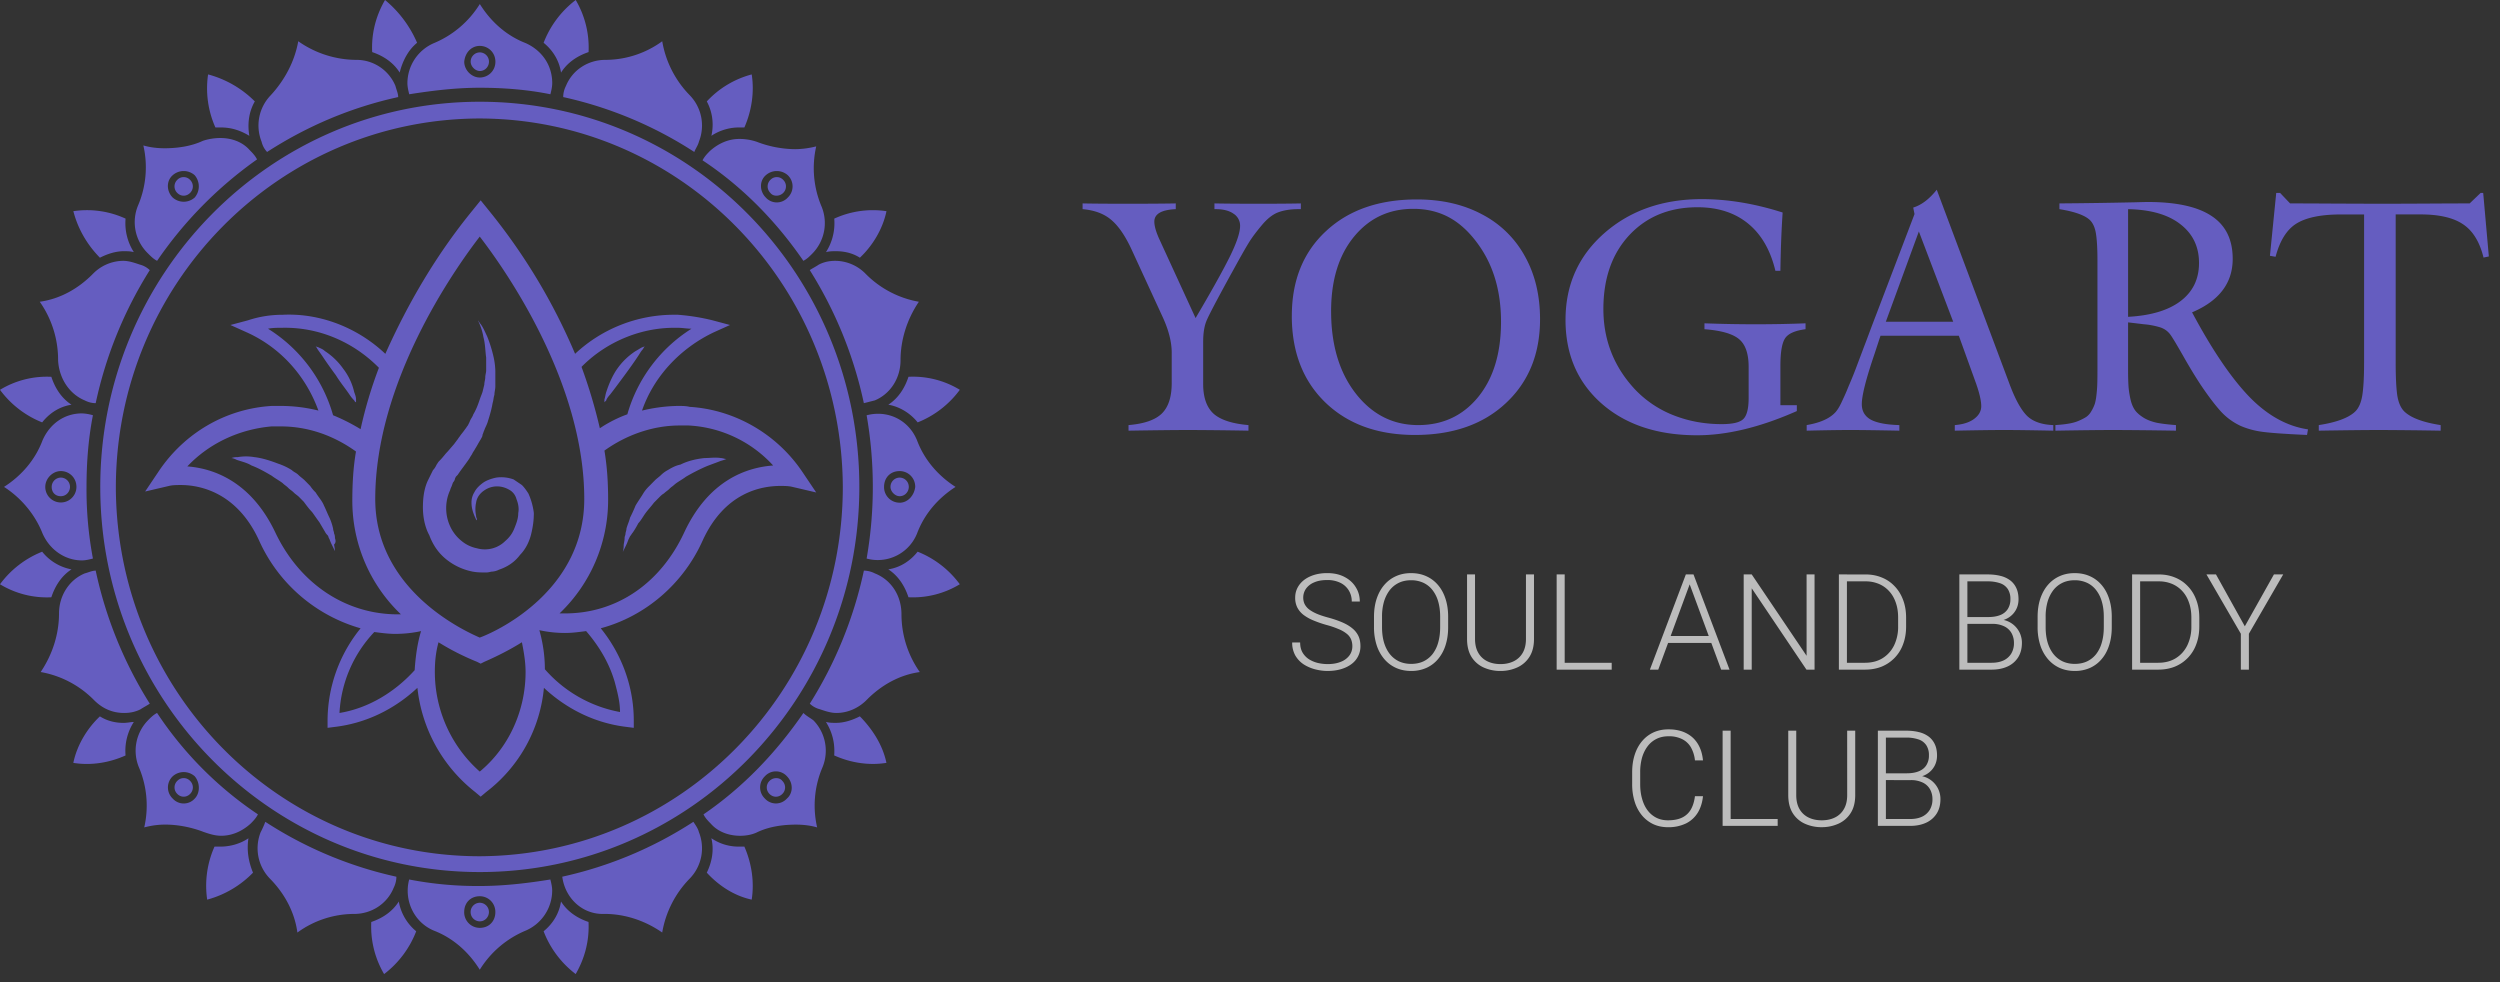 <svg width="112" height="44" viewBox="0 0 112 44" fill="none" xmlns="http://www.w3.org/2000/svg"><rect x="0" y="0" width="112" height="44" fill="#333333" stroke="none"/><path d="M15.663 17.687c.082.125.164.208.205.25.041.083.082.083.082.083v-.125c0-.125-.04-.208-.082-.333a2.7 2.7 0 0 0-.492-1.042 3 3 0 0 0-.822-.792c-.082-.084-.205-.125-.287-.167l-.124-.042s.041.042.082.125l.206.292q.246.375.616.875c.205.334.452.626.616.876m-.657 6.418c0-.041 0-.125-.041-.208 0-.083-.041-.125-.041-.208a2.4 2.4 0 0 0-.165-.5c-.082-.167-.164-.376-.246-.542-.082-.209-.246-.376-.37-.584a1.8 1.8 0 0 1-.246-.292l-.246-.25c-.083-.083-.206-.166-.288-.25s-.205-.125-.287-.208a2.8 2.8 0 0 0-.617-.292c-.328-.125-.698-.25-1.067-.292a2.2 2.2 0 0 0-.74 0c-.082 0-.164 0-.287.042 0 0 .082 0 .246.083.247.084.452.125.657.25.33.125.617.292.904.459.164.125.329.208.493.333.082.084.164.125.246.209s.165.125.247.208.164.125.246.208l.206.209c.123.167.246.333.37.458.122.167.204.292.328.459l.246.417a.6.6 0 0 0 .123.166c.041.042.041.125.082.167.041.125.083.208.124.292l.123.25s0-.084-.041-.292c.082-.083.082-.167.04-.292m15.647-.25c-1.067 2.293-3.039 3.626-5.339 3.626h-.246a7.02 7.02 0 0 0 2.177-5.085c0-.75-.041-1.458-.165-2.209.986-.708 2.177-1.125 3.368-1.125h.41a5.52 5.52 0 0 1 3.78 1.792c-1.15.084-2.876.626-3.985 3.001m-3.12 6.669c.122.459.245.917.245 1.375a5.88 5.88 0 0 1-3.367-1.917q0-.875-.247-1.75a5.4 5.4 0 0 0 1.15.125c.329 0 .616-.042.945-.084.575.667 1.027 1.418 1.273 2.251m-6.038 4.043a5.96 5.96 0 0 1-2.012-4.46c0-.458.04-.875.164-1.334q.801.501 1.725.876l.164.083.164-.083c.575-.25 1.15-.542 1.684-.876.082.417.164.876.164 1.334 0 1.71-.739 3.376-2.053 4.46m-2.916-4.543c-.904 1-2.095 1.709-3.368 1.917a5.7 5.7 0 0 1 1.56-3.626c.33.042.617.083.945.083.37 0 .78-.041 1.15-.125-.164.542-.246 1.126-.287 1.75m-6.243-6.169c-1.109-2.334-2.833-2.876-3.942-2.959.985-1.042 2.34-1.667 3.778-1.792h.41c1.233 0 2.383.417 3.368 1.125-.123.709-.164 1.459-.164 2.21 0 1.916.78 3.75 2.177 5.084h-.247c-2.3-.042-4.312-1.417-5.38-3.668m-.328-9.128c.205-.041.41-.041.616-.041 1.643-.042 3.203.625 4.353 1.792a19.4 19.4 0 0 0-.821 2.75 8.6 8.6 0 0 0-1.232-.624 6.73 6.73 0 0 0-2.916-3.877m9.487-4.126c1.19 1.542 4.682 6.544 4.682 11.754 0 4.043-3.779 5.877-4.682 6.21-.863-.375-4.682-2.209-4.682-6.21 0-5.21 3.49-10.212 4.682-11.754m8.707 4.085h.164c.205 0 .41.041.616.041a6.7 6.7 0 0 0-2.875 3.835 5.7 5.7 0 0 0-1.232.625 23 23 0 0 0-.821-2.75c1.067-1.084 2.587-1.751 4.148-1.751m.205 3.5a7.3 7.3 0 0 0-1.643.21c.534-1.543 1.725-2.793 3.204-3.502l.739-.333-.78-.209a9.4 9.4 0 0 0-1.561-.25H30.2a6.48 6.48 0 0 0-4.436 1.75 26.6 26.6 0 0 0-3.86-6.418l-.37-.458-.37.458c-1.601 1.959-2.875 4.126-3.901 6.419-1.232-1.167-2.916-1.834-4.6-1.75a4.9 4.9 0 0 0-1.56.25l-.781.208.74.333c1.478.667 2.628 1.917 3.203 3.501a7 7 0 0 0-1.643-.208h-.452c-2.053.125-3.902 1.208-5.052 2.917l-.616.917 1.068-.25c.165-.041.37-.041.534-.041.863 0 2.505.333 3.491 2.459a7.13 7.13 0 0 0 4.559 3.96 6.58 6.58 0 0 0-1.479 4.126v.333l.329-.042c1.396-.166 2.67-.792 3.696-1.75a6.86 6.86 0 0 0 2.587 4.668l.247.208.246-.208a6.64 6.64 0 0 0 2.588-4.668c1.026.958 2.3 1.584 3.696 1.75l.329.042v-.333c0-1.5-.534-2.96-1.479-4.127 2.012-.541 3.696-2 4.559-3.918.986-2.167 2.628-2.459 3.49-2.459.165 0 .37 0 .535.042l1.068.25-.617-.917c-1.15-1.709-3.039-2.793-5.051-2.918-.164-.041-.329-.041-.493-.041m-.493 2.877a1.3 1.3 0 0 0-.287.208c-.082.084-.206.167-.288.25l-.246.25a1.8 1.8 0 0 0-.247.292c-.123.208-.246.375-.37.584a7 7 0 0 1-.246.541c-.04.167-.123.334-.164.5 0 .084-.041.167-.041.209 0 .083-.041.125-.041.208 0 .125-.041.25-.041.334 0 .166-.041.292-.041.292l.123-.25c.041-.084.082-.167.123-.292l.082-.167c.041-.042.082-.125.123-.167a4 4 0 0 0 .247-.416c.123-.126.205-.292.328-.459s.247-.292.37-.459l.206-.208c.082-.083.164-.167.246-.208.082-.084.164-.125.246-.209s.165-.125.247-.208c.164-.125.328-.208.493-.333a9 9 0 0 1 .903-.459c.205-.083.452-.167.657-.25.165-.042.247-.083.247-.083-.082 0-.165-.042-.247-.042-.246-.042-.493 0-.739 0-.37.042-.74.125-1.068.292-.205.041-.37.125-.575.25m-9.857 4.043q.494.375 1.11.5c.205.041.41.041.615.041.124 0 .206-.041.288-.041a.8.8 0 0 0 .287-.084c.37-.125.698-.333.945-.666.246-.25.41-.584.493-.917.082-.334.123-.626.123-.959a3 3 0 0 0-.246-.875c-.083-.125-.165-.25-.288-.375l-.37-.25a1.6 1.6 0 0 0-.78-.084c-.205.042-.452.125-.616.25s-.287.25-.37.417a.85.85 0 0 0-.123.459c0 .25.082.5.206.75l.04.041v-.041c0-.042-.04-.084-.04-.167a1.4 1.4 0 0 1 0-.584c.04-.291.246-.5.492-.625.329-.166.699-.125.986.042a.66.66 0 0 1 .329.417c.082.208.123.417.082.625 0 .25-.082.459-.165.667a1.4 1.4 0 0 1-.41.583 1.3 1.3 0 0 1-1.273.334 1.55 1.55 0 0 1-.698-.334 1.8 1.8 0 0 1-.493-.625 1.94 1.94 0 0 1-.041-1.584c.04-.083.04-.125.082-.208.04-.083.04-.125.082-.208a.3.3 0 0 0 .082-.167l.041-.083.082-.084c.165-.25.37-.5.534-.75.041-.084.082-.125.123-.209s.082-.125.123-.208c.083-.125.165-.292.247-.417.041-.083.082-.125.082-.208.041-.084.041-.125.082-.209.041-.125.123-.25.165-.416.082-.25.164-.542.205-.792.04-.125.04-.25.082-.375 0-.125.041-.25.041-.375v-.709a3.3 3.3 0 0 0-.082-.625 6 6 0 0 0-.288-.917c-.082-.167-.164-.375-.287-.542-.041-.042-.082-.125-.123-.167q.184.375.246.75c.082.292.082.626.123.918v.583c0 .083-.04.208-.04.292 0 .125-.042.208-.042.333l-.082.334c-.041.125-.082.208-.123.333-.082.25-.164.459-.288.667-.04.125-.123.208-.164.333l-.082.167c-.041.042-.082.125-.123.167-.082.125-.165.208-.247.333-.04.042-.082.125-.123.167l-.123.167-.288.333c-.123.125-.205.25-.328.375l-.082.084-.082.125c-.042.083-.082.166-.165.25l-.123.25-.123.25c-.164.375-.205.792-.205 1.167 0 .417.082.875.287 1.25.205.542.493.876.821 1.126m7.27-7.42c.164-.208.41-.541.657-.875q.37-.5.616-.875c.082-.125.123-.208.205-.292a.5.5 0 0 1 .082-.125l-.123.042c-.082.042-.205.125-.287.167a3 3 0 0 0-.822.792c-.205.291-.37.666-.492 1.042-.042.125-.042.208-.083.333v.125l.083-.083c0-.042.082-.167.164-.25m-5.83 20.673C12.5 38.36 5.23 30.983 5.19 21.855c0-9.128 7.27-16.506 16.264-16.547 8.994 0 16.263 7.377 16.304 16.505 0 9.128-7.269 16.505-16.263 16.547m0-33.802c-9.405 0-17.003 7.752-17.003 17.255 0 9.545 7.639 17.255 17.003 17.255 9.405 0 17.003-7.752 17.003-17.255 0-9.545-7.598-17.255-17.003-17.255M7.942 34.984a.407.407 0 0 0 0 .583c.164.167.41.167.575 0a.407.407 0 0 0 0-.583.393.393 0 0 0-.575 0m-1.232-3.46a18.4 18.4 0 0 1-2.423-5.96c-.165 0-.329.084-.493.125-.698.292-1.15 1-1.15 1.792 0 .917-.288 1.834-.822 2.626a4.43 4.43 0 0 1 2.383 1.25c.37.376.82.584 1.355.584.246 0 .493-.041.74-.167.122-.083.287-.166.41-.25M3.794 17.937q.246.125.493.125a18.4 18.4 0 0 1 2.423-5.96 1 1 0 0 0-.452-.25c-.246-.084-.493-.167-.74-.167a1.92 1.92 0 0 0-1.355.583c-.657.667-1.478 1.126-2.382 1.25a4.52 4.52 0 0 1 .822 2.627c.04.791.493 1.5 1.19 1.792m4.723-9.295a.407.407 0 0 0 0-.583.393.393 0 0 0-.575 0 .407.407 0 0 0 0 .583c.164.167.41.167.575 0m3.45-1.834c1.807-1.167 3.778-2 5.873-2.459 0-.167-.082-.333-.123-.5a1.89 1.89 0 0 0-1.766-1.167 4.55 4.55 0 0 1-2.588-.834c-.164.917-.616 1.75-1.232 2.418a1.95 1.95 0 0 0-.41 2.084 1 1 0 0 0 .246.458m-9.24 14.296c.37 0 .698.292.698.709a.697.697 0 1 1-1.396 0c0-.375.328-.709.698-.709m.945 4.002c.164 0 .328-.042.492-.084a16.7 16.7 0 0 1-.287-3.209c0-1.084.082-2.167.287-3.21a2 2 0 0 0-.492-.083c-.78 0-1.438.459-1.766 1.209-.329.875-.945 1.584-1.725 2.084.78.5 1.396 1.25 1.725 2.084.328.75 1.026 1.209 1.766 1.209M7.737 7.85a.74.74 0 0 1 .985 0 .77.77 0 0 1 0 1 .74.74 0 0 1-.985 0c-.288-.291-.288-.75 0-1m-.699 3.835a18 18 0 0 1 4.477-4.543c-.082-.167-.205-.292-.329-.417-.328-.375-.821-.542-1.314-.542-.246 0-.534.042-.78.125-.534.25-1.15.334-1.725.334-.329 0-.657-.042-.945-.126a4.36 4.36 0 0 1-.246 2.71 1.95 1.95 0 0 0 .41 2.084c.165.166.288.291.452.375M2.726 22.23c.246 0 .41-.209.41-.417a.415.415 0 0 0-.41-.417.415.415 0 0 0-.41.417c0 .25.164.417.41.417m32.527 13.546a.664.664 0 0 1-.985 0 .69.69 0 0 1 0-1 .664.664 0 0 1 .985 0c.288.291.288.75 0 1m.74-3.835c-1.233 1.792-2.711 3.335-4.477 4.543.082.167.205.292.328.417.329.375.822.542 1.315.542.246 0 .534-.042.78-.167.534-.25 1.15-.333 1.725-.333.328 0 .657.041.944.125a4.36 4.36 0 0 1 .247-2.71 1.95 1.95 0 0 0-.41-2.083c-.165-.125-.33-.209-.453-.334m3.203-6.252a1.1 1.1 0 0 0-.493-.125 18.4 18.4 0 0 1-2.423 5.96 1 1 0 0 0 .452.25c.246.084.493.167.739.167.493 0 .986-.208 1.355-.583.657-.667 1.479-1.126 2.382-1.25a4.5 4.5 0 0 1-.821-2.585c0-.834-.452-1.542-1.191-1.834m1.109-4.293a.415.415 0 0 0-.41.417c0 .208.204.417.41.417.246 0 .41-.209.41-.417a.414.414 0 0 0-.41-.417m0 1.125a.697.697 0 0 1-.698-.708c0-.417.287-.709.698-.709.37 0 .698.292.698.709-.041.375-.329.709-.698.709m.78-2.792c-.37-.917-1.314-1.375-2.259-1.125.37 2.125.37 4.293 0 6.418.904.25 1.89-.208 2.26-1.125.328-.875.944-1.584 1.724-2.084-.78-.5-1.396-1.209-1.725-2.084M11.68 37.276a1.95 1.95 0 0 0 .41 2.084c.658.667 1.11 1.5 1.233 2.418a4.33 4.33 0 0 1 2.546-.834c.78 0 1.479-.459 1.766-1.167q.123-.25.123-.5a17.8 17.8 0 0 1-5.872-2.46 4 4 0 0 1-.206.46m22.794-2.292a.407.407 0 0 0 0 .583c.164.167.41.167.575 0a.407.407 0 0 0 0-.583c-.123-.167-.41-.167-.575 0m-25.75.792a.664.664 0 0 1-.986 0 .69.69 0 0 1 0-1 .74.74 0 0 1 .985 0c.247.291.247.75 0 1M7.037 31.94c-.164.084-.287.209-.41.334a1.95 1.95 0 0 0-.411 2.084 4.38 4.38 0 0 1 .246 2.709c.329-.084.616-.125.945-.125.575 0 1.191.125 1.725.333.246.083.493.167.78.167.493 0 .945-.209 1.314-.542.124-.125.247-.25.329-.417a16.3 16.3 0 0 1-4.518-4.543m14.457 8.503a.415.415 0 0 0-.41.417c0 .25.204.416.41.416.246 0 .41-.208.41-.416a.415.415 0 0 0-.41-.417m0 1.125a.697.697 0 0 1-.698-.708c0-.417.287-.709.698-.709.37 0 .698.292.698.709 0 .416-.287.708-.698.708m0-1.875a16 16 0 0 1-3.163-.292c-.246.917.206 1.917 1.11 2.292.862.334 1.56.959 2.053 1.75a4.42 4.42 0 0 1 2.053-1.75 1.96 1.96 0 0 0 1.191-1.792c0-.167-.04-.333-.082-.5-1.026.167-2.094.292-3.162.292m9.57-2.876a17.8 17.8 0 0 1-5.874 2.459c.123.958.904 1.709 1.89 1.667.903 0 1.806.292 2.587.834A4.54 4.54 0 0 1 30.9 39.36a1.95 1.95 0 0 0 .41-2.084c-.04-.167-.164-.333-.246-.458m4.024-28.176a.407.407 0 0 0 0-.583.393.393 0 0 0-.575 0 .407.407 0 0 0 0 .583c.123.167.41.167.575 0m-.78-.792a.74.74 0 0 1 .985 0 .69.69 0 0 1 0 1 .664.664 0 0 1-.985 0c-.288-.291-.288-.75 0-1m1.684 3.835c.164-.084.287-.209.41-.334a1.95 1.95 0 0 0 .41-2.084 4.4 4.4 0 0 1-.245-2.709 4 4 0 0 1-.945.125 4.9 4.9 0 0 1-1.725-.333 2.4 2.4 0 0 0-.78-.125c-.493 0-.945.208-1.315.542-.123.125-.246.25-.328.416 1.766 1.167 3.285 2.71 4.517 4.502m.287.417a18.4 18.4 0 0 1 2.423 5.96l.493-.125c.698-.292 1.15-1 1.15-1.793 0-.916.287-1.833.821-2.625a4.43 4.43 0 0 1-2.382-1.25 1.92 1.92 0 0 0-1.355-.584c-.246 0-.493.041-.74.166-.122.084-.287.167-.41.25M31.31 6.35a1.95 1.95 0 0 0-.41-2.084 4.54 4.54 0 0 1-1.232-2.418 4.33 4.33 0 0 1-2.547.834c-.78 0-1.478.458-1.766 1.167a1.1 1.1 0 0 0-.123.5 17.8 17.8 0 0 1 5.873 2.46c.041-.126.165-.293.206-.46m-9.815-4.293c.37 0 .698.292.698.708a.7.7 0 0 1-.698.709c-.37 0-.698-.334-.698-.709.04-.417.328-.708.698-.708m0 1.875c1.068 0 2.136.084 3.162.292.041-.167.082-.333.082-.5 0-.792-.451-1.459-1.19-1.792-.863-.334-1.561-.959-2.054-1.75a4.42 4.42 0 0 1-2.054 1.75 1.96 1.96 0 0 0-1.19 1.792c0 .167.04.333.081.5 1.068-.167 2.095-.292 3.163-.292m0-.75c.246 0 .41-.208.41-.417a.415.415 0 0 0-.41-.417.415.415 0 0 0-.41.417c0 .209.204.417.41.417m-3.631 37.207c-.287.458-.739.75-1.232.917a4.2 4.2 0 0 0 .575 2.334 4.4 4.4 0 0 0 1.438-1.918 2.23 2.23 0 0 1-.78-1.333m-6.735-2.834c-.37.25-.822.375-1.273.375H9.61a4.3 4.3 0 0 0-.328 2.375 4.5 4.5 0 0 0 2.053-1.208c-.205-.5-.287-1-.205-1.542M1.89 24.716A4.33 4.33 0 0 0 0 26.175a4.04 4.04 0 0 0 2.3.583c.164-.5.452-.958.903-1.25a2.2 2.2 0 0 1-1.314-.792m3.654 7.67c-.37 0-.739-.084-1.067-.293-.575.542-1.027 1.292-1.191 2.084.78.126 1.601 0 2.34-.333a2.4 2.4 0 0 1 .37-1.5c-.123 0-.287.041-.452.041m27.558 5.543a2.15 2.15 0 0 1-1.232-.376c.123.5.041 1.043-.205 1.543.534.583 1.232 1.042 2.012 1.208.123-.792 0-1.625-.328-2.375zm8.009-13.213c-.329.417-.78.709-1.314.792.451.292.739.75.903 1.25a4.04 4.04 0 0 0 2.3-.583 4.33 4.33 0 0 0-1.89-1.459m-2.588 7.377c-.328.167-.698.292-1.067.292-.165 0-.288 0-.452-.041q.43.687.37 1.5c.739.333 1.56.459 2.34.333-.164-.791-.616-1.5-1.19-2.084m-13.388 8.295c-.083.541-.37 1-.78 1.334.287.75.78 1.417 1.437 1.917.41-.709.616-1.5.575-2.334-.493-.167-.945-.459-1.232-.917M31.87 6.085c.37-.25.821-.375 1.232-.375h.247c.328-.75.451-1.584.328-2.376a4.2 4.2 0 0 0-2.012 1.21c.246.458.328 1 .205 1.541m5.586 5.169c.37 0 .739.083 1.067.291.575-.541 1.027-1.292 1.191-2.084a4.14 4.14 0 0 0-2.34.334 2.4 2.4 0 0 1-.37 1.5c.164-.041.287-.041.452-.041M1.889 18.923c.329-.417.78-.709 1.314-.792-.451-.292-.739-.75-.903-1.25a4.04 4.04 0 0 0-2.3.583 4.33 4.33 0 0 0 1.89 1.459m39.222 0A4.33 4.33 0 0 0 43 17.463a4.04 4.04 0 0 0-2.3-.583c-.164.5-.452.959-.903 1.25.492.084.985.376 1.314.793M4.477 11.545c.328-.166.698-.291 1.067-.291.165 0 .288 0 .452.041a2.4 2.4 0 0 1-.37-1.5 4.13 4.13 0 0 0-2.34-.334c.205.792.616 1.5 1.19 2.084m4.846-8.21A4.3 4.3 0 0 0 9.65 5.71h.247c.452 0 .862.125 1.273.375-.082-.5-.041-1.042.246-1.542a4.64 4.64 0 0 0-2.094-1.209M17.249 0c-.41.709-.616 1.5-.575 2.334.493.167.945.459 1.232.917.124-.5.37-1 .78-1.334A5.1 5.1 0 0 0 17.25 0m7.886 3.251c.287-.458.739-.75 1.232-.917A4.2 4.2 0 0 0 25.792 0a4.4 4.4 0 0 0-1.438 1.917c.411.334.698.792.78 1.334M48.5 9.37v-.257q.636.015 2 .015 1.423 0 2.174-.015v.257q-.96.043-.96.557 0 .314.252.849l1.596 3.474q1.055-1.791 1.524-2.732.47-.95.47-1.399a.63.63 0 0 0-.29-.542q-.289-.207-.801-.207h-.058v-.257q.679.015 1.979.015 1.27 0 1.892-.015v.257h-.116q-.52 0-.902.143-.376.143-.751.6-.375.448-.578.784-.202.328-.679 1.198-.108.193-.166.3-.91 1.662-1.04 1.99-.144.357-.144.935v1.883q0 .899.462 1.327.47.42 1.567.514v.25a177 177 0 0 0-2.665-.03q-.873 0-2.708.03v-.25q1.047-.087 1.488-.514.447-.435.447-1.37v-1.355q0-.714-.397-1.584l-1.386-3.01q-.42-.92-.903-1.341-.484-.428-1.307-.5m9.374 4.78q0-2.37 1.523-3.788 1.524-1.427 4.08-1.427 1.662 0 2.91.664a4.6 4.6 0 0 1 1.929 1.883q.678 1.213.678 2.818 0 2.333-1.53 3.759-1.524 1.427-4.073 1.427-2.499 0-4.008-1.448-1.51-1.456-1.51-3.888m1.761-.207q0 2.268 1.105 3.688 1.105 1.413 2.795 1.413 1.66-.001 2.687-1.256 1.025-1.256 1.025-3.374 0-1.948-.917-3.317-.593-.885-1.329-1.313-.737-.428-1.683-.428-1.632 0-2.657 1.248-1.026 1.25-1.026 3.339m10.502.385q0-2.369 1.761-3.902 1.734-1.505 4.348-1.505 1.74 0 3.618.6-.08 1.17-.101 2.61h-.224q-.332-1.391-1.228-2.119-.895-.727-2.26-.727-1.885 0-3.055 1.248-1.163 1.249-1.163 3.31 0 2.09 1.423 3.61a4.8 4.8 0 0 0 1.712 1.148q1.011.4 2.166.4.75 0 .975-.236.231-.235.231-.934v-1.398q0-.885-.433-1.242-.427-.357-1.546-.442v-.264q1.177.043 2.29.043 1.155 0 2.238-.043v.264q-.722.093-.924.42-.202.323-.202 1.214v1.769h.736v.264Q78.05 19.5 76.035 19.5q-2.67 0-4.29-1.427-1.61-1.426-1.61-3.745m10.804 4.965v-.25q.895-.15 1.285-.57.059-.065.123-.164.065-.1.144-.264l.152-.328q.072-.158.18-.428.117-.271.203-.486.087-.213.224-.585.144-.378.245-.649.108-.278.282-.749.18-.478.31-.813l1.683-4.416-.058-.292q.555-.17 1.054-.799l3.265 8.717q.368.985.758 1.391.397.406 1.199.436v.25q-1.445-.03-2.21-.03-.729 0-2.203.03v-.25q.556-.044.867-.279.318-.236.318-.57 0-.344-.224-.992l-.78-2.161h-3.51l-.274.834q-.564 1.656-.563 2.233 0 .465.404.692.411.22 1.278.243v.25q-1.501-.03-2.188-.03-.722 0-1.964.03m3.546-4.88h3.018l-1.538-4.044zm7.597 4.879v-.25q.339-.02.592-.064.26-.042.455-.128.201-.086.332-.171a.76.76 0 0 0 .23-.257 1.7 1.7 0 0 0 .153-.321q.05-.157.079-.421.03-.27.036-.507.007-.235.007-.613v-4.894q0-.806-.072-1.227-.073-.42-.303-.613-.354-.3-1.329-.457v-.257a227 227 0 0 0 3.365-.05q.505-.014.585-.014 1.928 0 2.867.628.945.62.946 1.919 0 1.626-1.82 2.397 1.329 2.49 2.542 3.76 1.22 1.269 2.651 1.483l-.044.25q-1.596-.072-2.108-.157a3.6 3.6 0 0 1-.853-.243 2.8 2.8 0 0 1-.888-.642q-.397-.436-.91-1.198-.376-.57-.808-1.334-.435-.764-.571-.942a.9.9 0 0 0-.426-.3 3.4 3.4 0 0 0-.73-.142l-.722-.086v2.119q0 .478.022.792.03.306.101.599.08.293.217.464.144.17.383.314.245.142.584.214.347.064.838.1v.25a200 200 0 0 0-2.766-.03q-.917 0-2.635.03m3.256-5.1q1.546-.085 2.362-.714.816-.627.816-1.697 0-1.092-.83-1.734-.825-.65-2.348-.678zm6.355-2.734.282-2.817h.173l.448.47q.686 0 2.044.008 1.358.006 2.022.007.664 0 1.993-.007 1.329-.008 1.986-.008l.491-.47h.115l.253 2.846-.238.05q-.26-1.055-.917-1.491-.65-.442-1.907-.442h-1.112v6.634q0 .978.072 1.477.08.492.325.727.448.42 1.618.6v.25a188 188 0 0 0-2.723-.03q-.902 0-2.737.03v-.25q1.178-.18 1.625-.6.246-.235.325-.735.08-.498.08-1.47V9.607h-1.026q-1.343 0-2 .406-.65.4-.939 1.491z" fill="#655DC0"/><path d="M60.585 28.951a.8.8 0 0 0-.059-.313.64.64 0 0 0-.193-.246 1.4 1.4 0 0 0-.357-.206 4 4 0 0 0-.557-.19 5 5 0 0 1-.577-.2 2 2 0 0 1-.443-.248 1 1 0 0 1-.278-.328.96.96 0 0 1-.097-.443q0-.246.106-.448.105-.201.296-.349.193-.145.454-.225.264-.08.577-.08.449 0 .773.17.33.17.507.46.182.288.182.645h-.36a.93.93 0 0 0-.132-.495.9.9 0 0 0-.375-.343 1.3 1.3 0 0 0-.595-.126q-.352 0-.592.109a.84.84 0 0 0-.36.284.7.7 0 0 0-.12.392q0 .153.058.282a.7.7 0 0 0 .19.237q.136.108.355.205.22.094.542.179.34.094.604.208t.445.263a1 1 0 0 1 .276.343q.093.197.093.457a.98.98 0 0 1-.419.818q-.196.143-.466.22-.266.075-.583.076-.283 0-.565-.074a1.8 1.8 0 0 1-.516-.225 1.2 1.2 0 0 1-.372-.399 1.16 1.16 0 0 1-.137-.58h.357q0 .27.108.454a.9.9 0 0 0 .288.3q.181.113.398.166.22.05.44.05.336 0 .582-.1a.87.87 0 0 0 .384-.278.68.68 0 0 0 .138-.422m4.292-1.312v.457q0 .448-.117.811a1.8 1.8 0 0 1-.334.618 1.46 1.46 0 0 1-.522.396 1.65 1.65 0 0 1-.685.138q-.372 0-.68-.138a1.5 1.5 0 0 1-.524-.396 1.8 1.8 0 0 1-.34-.618 2.6 2.6 0 0 1-.12-.811v-.457q0-.45.117-.809.12-.364.34-.621.22-.258.524-.395.305-.138.677-.138.38 0 .685.138.305.137.525.395t.337.621q.117.36.117.809m-.358.457v-.463q0-.378-.087-.68a1.5 1.5 0 0 0-.255-.515 1.1 1.1 0 0 0-.41-.329 1.3 1.3 0 0 0-.554-.114q-.302 0-.542.114t-.41.328a1.6 1.6 0 0 0-.258.516 2.4 2.4 0 0 0-.088.68v.463q0 .38.088.685.09.301.26.519.17.213.41.328.245.114.546.114.313 0 .553-.114.24-.115.408-.328a1.5 1.5 0 0 0 .252-.519q.087-.304.087-.685m3.844-2.362h.36v2.889q0 .48-.201.8a1.25 1.25 0 0 1-.545.477 1.8 1.8 0 0 1-.753.159 1.8 1.8 0 0 1-.765-.159 1.24 1.24 0 0 1-.54-.477q-.195-.32-.195-.8v-2.889h.357v2.889q0 .372.147.624a.93.93 0 0 0 .404.378q.258.126.592.126.33 0 .588-.126a.93.93 0 0 0 .405-.378q.146-.252.146-.624zm3.841 3.958V30h-2.212v-.308zm-2.106-3.958V30h-.36v-4.266zm5.669.255L74.29 30h-.375l1.611-4.266h.261zM77.108 30l-1.48-4.01-.02-.256h.261L77.483 30zm-.263-1.506v.31H74.58v-.31zm4.447-2.76V30h-.363l-2.452-3.645V30h-.36v-4.266h.36l2.458 3.645v-3.645zM83.548 30h-.967l.006-.308h.96q.461 0 .792-.205.333-.207.516-.574a1.9 1.9 0 0 0 .181-.85v-.398q0-.37-.105-.668-.103-.3-.296-.51a1.3 1.3 0 0 0-.463-.328 1.5 1.5 0 0 0-.598-.114h-1.01v-.31h1.01q.399 0 .73.137.334.134.577.393.246.255.378.612.135.357.135.797v.39q0 .439-.135.796a1.7 1.7 0 0 1-.96 1.005q-.339.135-.751.135m-.806-4.266V30h-.36v-4.266zm6.504 2.215h-1.201l-.006-.305h1.034q.316 0 .54-.09a.7.7 0 0 0 .336-.27.8.8 0 0 0 .117-.445.8.8 0 0 0-.114-.445.67.67 0 0 0-.343-.264 1.7 1.7 0 0 0-.574-.085h-.896V30h-.36v-4.266h1.256q.325 0 .583.065a1.2 1.2 0 0 1 .44.202.9.9 0 0 1 .275.349q.096.207.097.498 0 .263-.118.477a.95.95 0 0 1-.33.346q-.212.132-.507.164zM89.22 30h-1.29l.185-.308h1.105q.315 0 .539-.105a.8.8 0 0 0 .346-.308.9.9 0 0 0 .12-.474.9.9 0 0 0-.106-.437.74.74 0 0 0-.322-.304 1.2 1.2 0 0 0-.55-.115h-.748l.006-.305h1.058l.064.109a1.044 1.044 0 0 1 .955 1.046q0 .386-.173.656a1.1 1.1 0 0 1-.477.407q-.305.138-.712.138m5.387-2.361v.457q0 .448-.117.811-.114.36-.334.618a1.46 1.46 0 0 1-.521.396 1.65 1.65 0 0 1-.686.138q-.371 0-.68-.138a1.5 1.5 0 0 1-.524-.396 1.8 1.8 0 0 1-.34-.618 2.6 2.6 0 0 1-.12-.811v-.457q0-.45.117-.809.12-.364.34-.621.22-.258.525-.395.304-.138.676-.138.381 0 .686.138.305.137.524.395.221.258.337.621.117.36.117.809m-.357.457v-.463q0-.378-.088-.68a1.5 1.5 0 0 0-.255-.515 1.1 1.1 0 0 0-.41-.329 1.3 1.3 0 0 0-.554-.114q-.301 0-.542.114-.24.114-.41.328a1.6 1.6 0 0 0-.258.516 2.4 2.4 0 0 0-.088.68v.463q0 .38.088.685.09.301.261.519.17.213.41.328.243.114.545.114.314 0 .554-.114.24-.115.407-.328a1.5 1.5 0 0 0 .252-.519q.088-.304.088-.685M96.685 30h-.967l.006-.308h.96q.46 0 .792-.205.333-.207.515-.574a1.9 1.9 0 0 0 .182-.85v-.398q0-.37-.106-.668-.103-.3-.295-.51a1.3 1.3 0 0 0-.463-.328 1.5 1.5 0 0 0-.598-.114H95.7v-.31h1.01q.399 0 .73.137.333.134.577.393.246.255.377.612.135.357.135.797v.39q0 .439-.135.796a1.7 1.7 0 0 1-.96 1.005q-.337.135-.75.135m-.806-4.266V30h-.36v-4.266zm3.398 0 1.292 2.324 1.304-2.324h.416l-1.538 2.658V30h-.36v-1.608l-1.541-2.658zM75.934 35.67h.36q-.044.43-.237.744a1.3 1.3 0 0 1-.528.478 1.8 1.8 0 0 1-.805.167q-.364 0-.66-.138a1.5 1.5 0 0 1-.503-.39 1.8 1.8 0 0 1-.326-.61 2.6 2.6 0 0 1-.114-.787V34.6q0-.434.114-.786.114-.354.329-.609.213-.254.512-.393.3-.137.674-.137.454 0 .785.167.33.164.522.474.194.31.237.75h-.36a1.5 1.5 0 0 0-.182-.586.93.93 0 0 0-.39-.366 1.3 1.3 0 0 0-.612-.129q-.3 0-.533.115a1.1 1.1 0 0 0-.399.328q-.163.211-.252.506a2.4 2.4 0 0 0-.085.66v.539q0 .351.083.647.081.296.24.513.16.217.392.337t.528.12q.378 0 .63-.12a.9.9 0 0 0 .395-.363q.14-.24.185-.598m3.706 1.022V37h-2.212v-.308zm-2.107-3.958V37h-.36v-4.266zm5.22 0h.361v2.889q0 .48-.202.8a1.25 1.25 0 0 1-.545.477 1.8 1.8 0 0 1-.753.159 1.8 1.8 0 0 1-.764-.159 1.24 1.24 0 0 1-.54-.477q-.195-.32-.196-.8v-2.889h.358v2.889q0 .372.146.624a.93.93 0 0 0 .404.378q.259.126.592.126.331 0 .59-.126a.93.93 0 0 0 .403-.378q.147-.252.147-.624zm2.843 2.215h-1.202l-.005-.304h1.034q.315 0 .539-.091.222-.09.337-.27a.8.8 0 0 0 .117-.445.8.8 0 0 0-.114-.445.67.67 0 0 0-.343-.264 1.7 1.7 0 0 0-.574-.085h-.897V37h-.36v-4.266h1.257q.324 0 .583.065a1.2 1.2 0 0 1 .44.202.9.9 0 0 1 .275.349q.096.207.096.498 0 .263-.117.477a.95.95 0 0 1-.33.346q-.212.132-.508.164zM85.569 37H84.28l.185-.308h1.104q.316 0 .54-.105a.8.8 0 0 0 .345-.308.9.9 0 0 0 .12-.474.9.9 0 0 0-.105-.437.74.74 0 0 0-.322-.305 1.2 1.2 0 0 0-.551-.114h-.747l.005-.304h1.058l.065.108a1.044 1.044 0 0 1 .955 1.046q0 .386-.173.656a1.1 1.1 0 0 1-.478.407q-.304.138-.712.138" fill="#fff" fill-opacity=".67"/></svg>